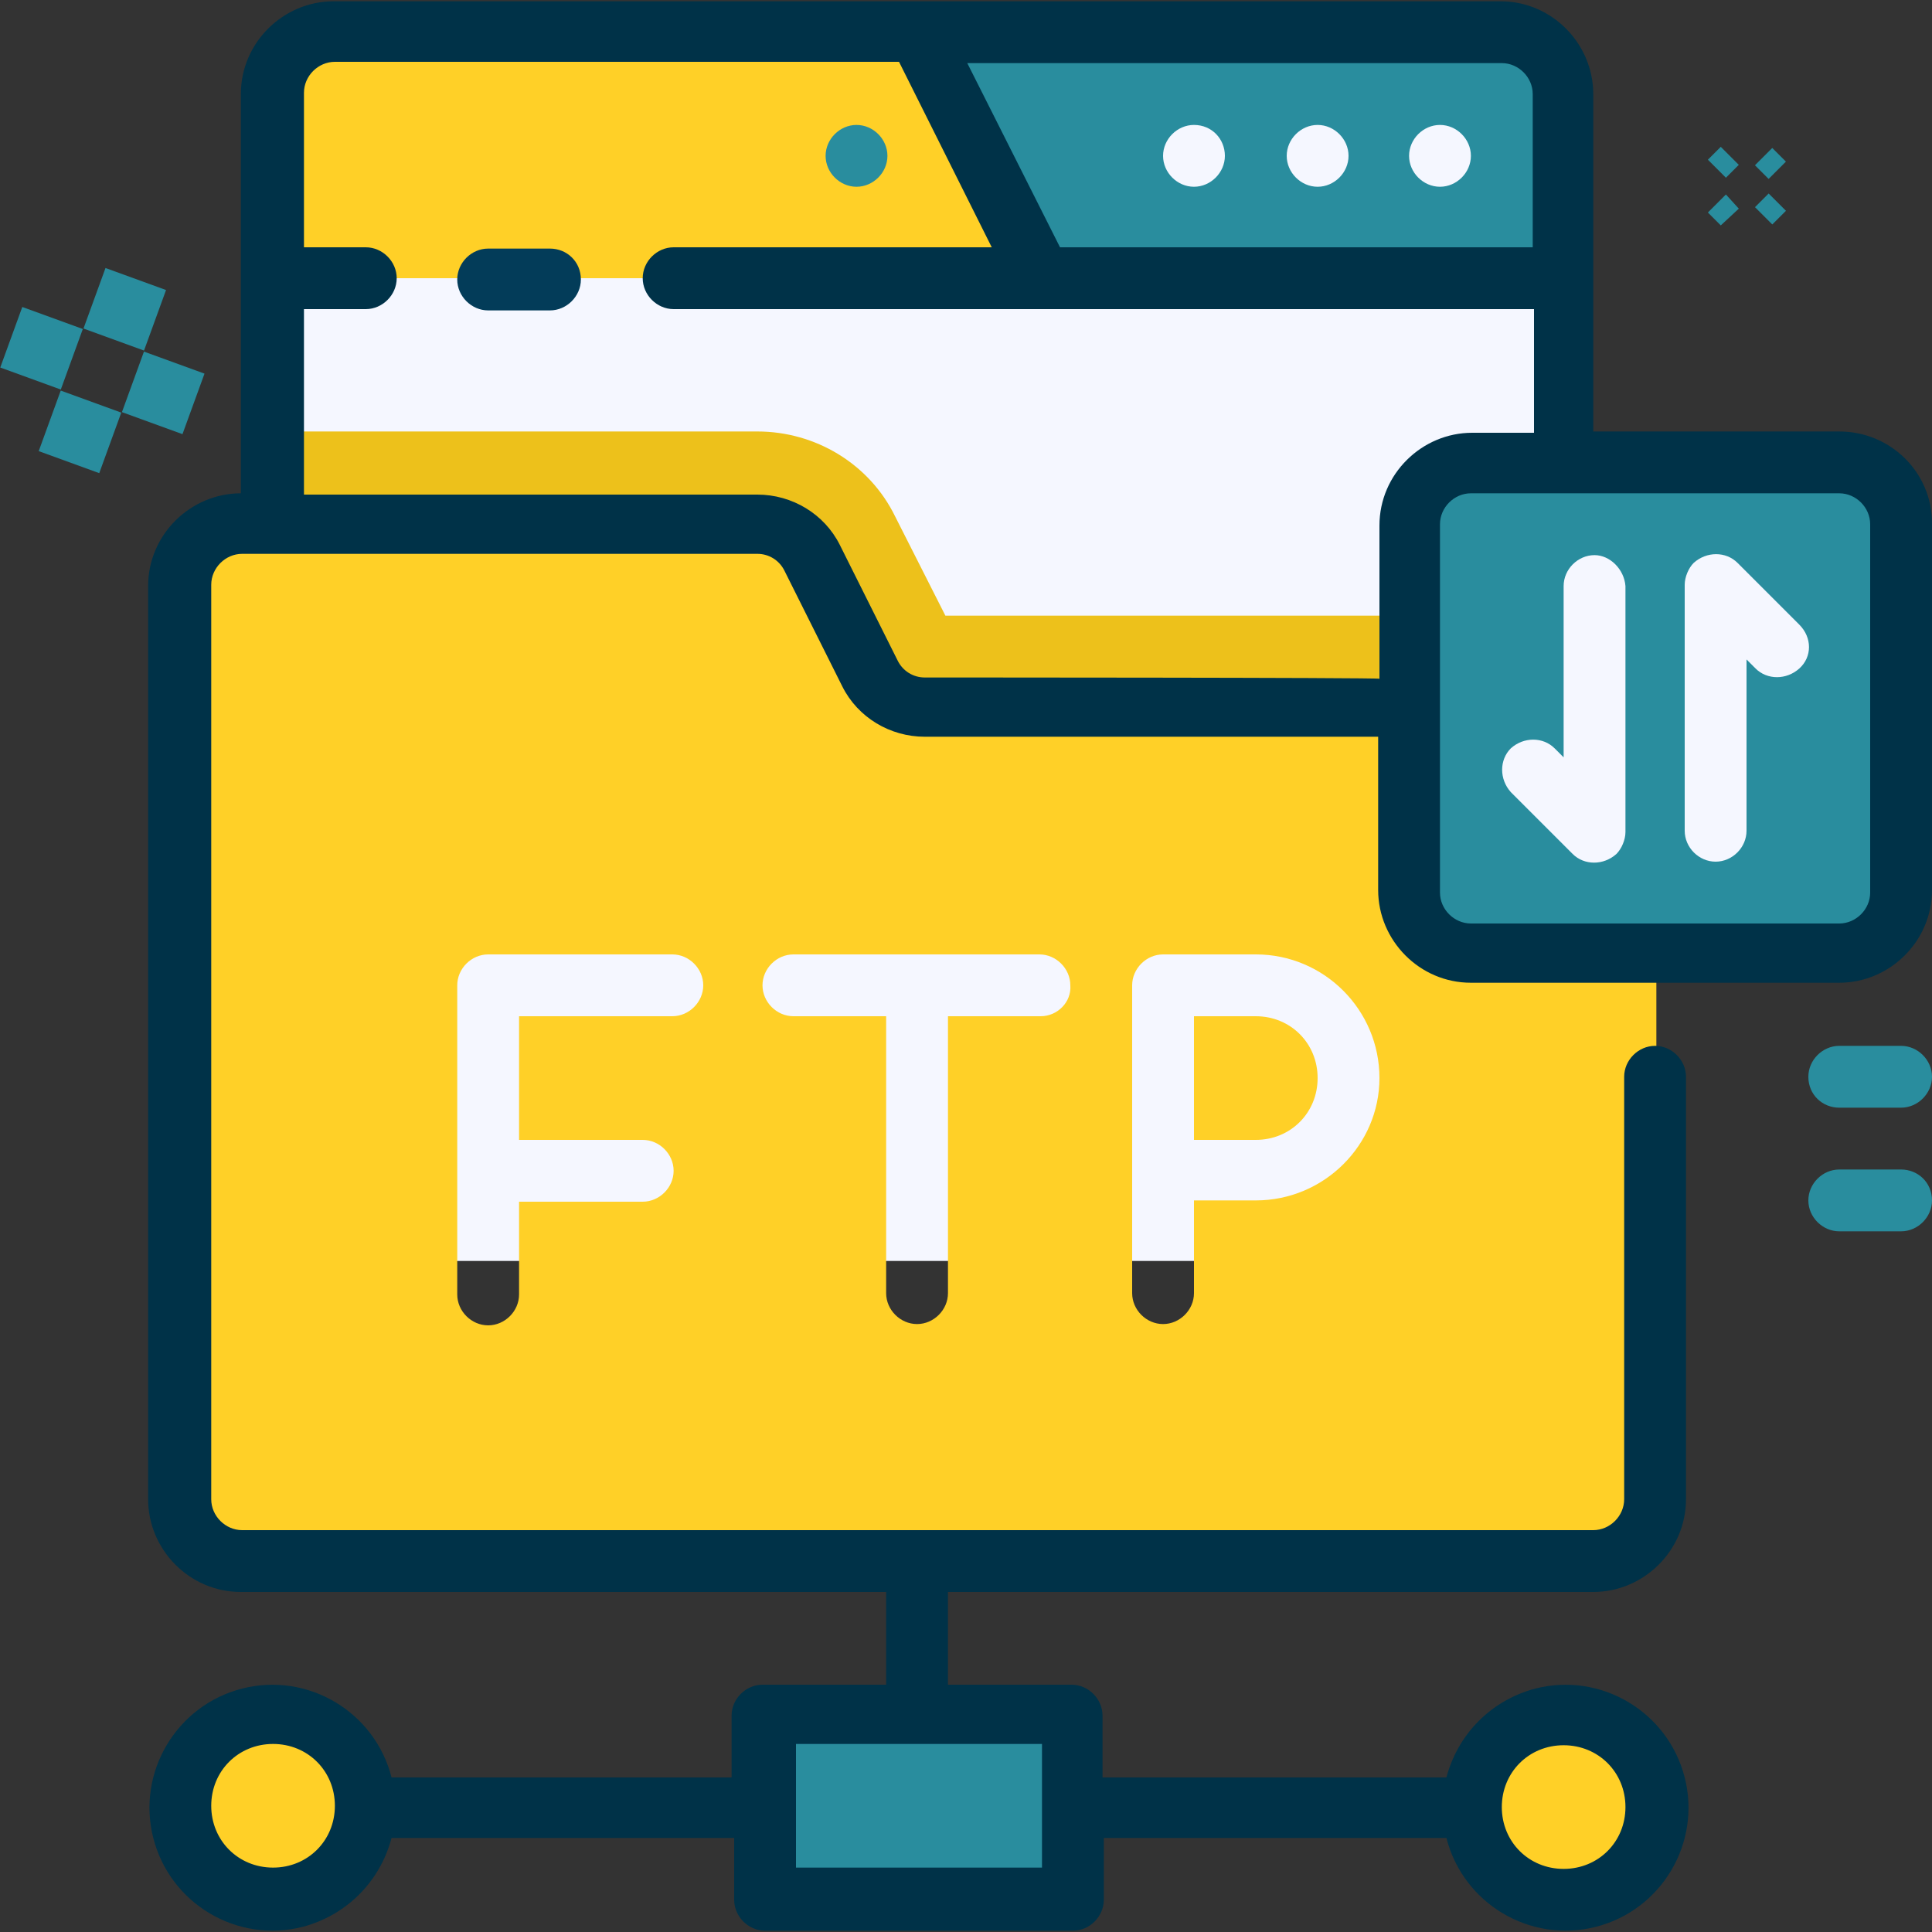 <?xml version="1.0" encoding="utf-8"?>
<!-- Generator: Adobe Illustrator 24.3.0, SVG Export Plug-In . SVG Version: 6.00 Build 0)  -->
<svg version="1.1" id="Layer_1" xmlns="http://www.w3.org/2000/svg" xmlns:xlink="http://www.w3.org/1999/xlink" x="0px" y="0px"
	 width="150px" height="150px" viewBox="0 0 150 150" style="enable-background:new 0 0 150 150;" xml:space="preserve">
<rect x="0" y="0" width="150" height="150" fill="#333333" stroke="none"/>
<style type="text/css">
	.st0{fill:#F5F7FF;}
	.st1{fill:#EDC11B;}
	.st2{fill:#FFD027;}
	.st3{fill:#298D9E;}
	.st4{fill:#033C59;}
	.st5{fill:#003248;}
</style>
<g>
	<path class="st0" d="M21.2,21.6h100.2v76.3H21.2V21.6z"/>
	<path class="st1" d="M121.4,47.8v20.5H21.2V33.5h37.6c4.5,0,8.7,2.5,10.7,6.6l3.9,7.7L121.4,47.8L121.4,47.8z"/>
	<path class="st2" d="M123.8,114H18.8c-2.7,0-4.8-2.1-4.8-4.8v7.2c0,2.7,2.1,4.8,4.8,4.8h104.9c2.7,0,4.8-2.1,4.8-4.8v-7.2
		C128.5,111.9,126.4,114,123.8,114z"/>
	<path class="st3" d="M59.4,133.1h23.9v14.3H59.4C59.4,147.4,59.4,133.1,59.4,133.1z"/>
	<circle class="st2" cx="21.2" cy="140.3" r="7.2"/>
	<circle class="st2" cx="121.4" cy="140.3" r="7.2"/>
	<path class="st3" d="M52.2,2.6h64.4c2.7,0,4.8,2.1,4.8,4.8v14.3H52.2L52.2,2.6C52.2,2.6,52.2,2.6,52.2,2.6z"/>
	<path class="st2" d="M80.8,21.6H21.2V7.3c0-2.7,2.1-4.8,4.8-4.8h45.3L80.8,21.6L80.8,21.6L80.8,21.6z"/>
	<path class="st3" d="M66.5,14.5c-1.3,0-2.4-1.1-2.4-2.4s1.1-2.4,2.4-2.4s2.4,1.1,2.4,2.4S67.8,14.5,66.5,14.5z"/>
	<path class="st0" d="M111.8,9.7c-1.3,0-2.4,1.1-2.4,2.4s1.1,2.4,2.4,2.4s2.4-1.1,2.4-2.4S113.1,9.7,111.8,9.7z"/>
	<path class="st0" d="M102.3,9.7c-1.3,0-2.4,1.1-2.4,2.4s1.1,2.4,2.4,2.4c1.3,0,2.4-1.1,2.4-2.4S103.6,9.7,102.3,9.7z"/>
	<path class="st0" d="M92.7,9.7c-1.3,0-2.4,1.1-2.4,2.4s1.1,2.4,2.4,2.4c1.3,0,2.4-1.1,2.4-2.4S94.1,9.7,92.7,9.7z"/>
	<g>
		<path class="st2" d="M123.8,55H71.8c-1.8,0-3.5-1-4.2-2.7l-4.5-9c-0.8-1.6-2.5-2.7-4.2-2.7h-40c-2.7,0-4.8,2.1-4.8,4.8v70.9
			c0,2.7,2.1,4.8,4.8,4.8h104.9c2.7,0,4.8-2.1,4.8-4.8V59.7C128.5,57.1,126.4,55,123.8,55L123.8,55L123.8,55z M52.2,78.9H40.3v9.6
			h9.6c1.3,0,2.4,1.1,2.4,2.4c0,1.3-1.1,2.4-2.4,2.4h-9.6v7.2c0,1.3-1.1,2.4-2.4,2.4s-2.4-1.1-2.4-2.4V76.5c0-1.3,1.1-2.4,2.4-2.4
			h14.3c1.3,0,2.4,1.1,2.4,2.4C54.6,77.8,53.5,78.9,52.2,78.9L52.2,78.9L52.2,78.9z M80.8,78.9h-7.2v21.5c0,1.3-1.1,2.4-2.4,2.4
			c-1.3,0-2.4-1.1-2.4-2.4V78.9h-7.2c-1.3,0-2.4-1.1-2.4-2.4c0-1.3,1.1-2.4,2.4-2.4h19.1c1.3,0,2.4,1.1,2.4,2.4
			C83.2,77.8,82.1,78.9,80.8,78.9C80.8,78.9,80.8,78.9,80.8,78.9z M97.5,93.2h-4.8v7.2c0,1.3-1.1,2.4-2.4,2.4s-2.4-1.1-2.4-2.4V76.5
			c0-1.3,1.1-2.4,2.4-2.4h7.2c5.3,0,9.6,4.3,9.6,9.6C107.1,88.9,102.8,93.2,97.5,93.2L97.5,93.2L97.5,93.2z"/>
		<path class="st2" d="M97.5,78.9h-4.8v9.6h4.8c2.7,0,4.8-2.1,4.8-4.8C102.3,81,100.2,78.9,97.5,78.9z"/>
	</g>
	<path class="st3" d="M113.5,35.9h29.9c2.3,0,4.1,1.8,4.1,4.1V70c0,2.3-1.8,4.1-4.1,4.1h-29.9c-2.3,0-4.1-1.8-4.1-4.1V40.1
		C109.4,37.8,111.3,35.9,113.5,35.9z"/>
	<path class="st4" d="M42.7,19.3h-4.8c-1.3,0-2.4,1.1-2.4,2.4c0,1.3,1.1,2.4,2.4,2.4h4.8c1.3,0,2.4-1.1,2.4-2.4
		C45.1,20.3,44,19.3,42.7,19.3z"/>
	<path class="st5" d="M142.8,33.5h-19.1V7.3c0-3.9-3.2-7.2-7.2-7.2H25.9c-3.9,0-7.2,3.2-7.2,7.2v31c-3.9,0-7.2,3.2-7.2,7.2v70.9
		c0,3.9,3.2,7.2,7.2,7.2h50.1v7.2h-9.6c-1.3,0-2.4,1.1-2.4,2.4v4.8H30.4c-1.3-5.1-6.5-8.2-11.6-6.9c-5.1,1.3-8.2,6.5-6.9,11.6
		c1.3,5.1,6.5,8.2,11.6,6.9c3.4-0.9,6-3.5,6.9-6.9h26.6v4.8c0,1.3,1.1,2.4,2.4,2.4h23.9c1.3,0,2.4-1.1,2.4-2.4v-4.8h26.6
		c1.3,5.1,6.5,8.2,11.6,6.9c5.1-1.3,8.2-6.5,6.9-11.6c-1.3-5.1-6.5-8.2-11.6-6.9c-3.4,0.9-6,3.5-6.9,6.9H85.6v-4.8
		c0-1.3-1.1-2.4-2.4-2.4h-9.6v-7.2h50.1c3.9,0,7.2-3.2,7.2-7.2V83.6c0-1.3-1.1-2.4-2.4-2.4c-1.3,0-2.4,1.1-2.4,2.4v32.8
		c0,1.3-1.1,2.4-2.4,2.4H18.8c-1.3,0-2.4-1.1-2.4-2.4v-71c0-1.3,1.1-2.4,2.4-2.4h40c0.9,0,1.7,0.5,2.1,1.3l4.5,9
		c1.2,2.4,3.7,3.9,6.4,3.9H107v11.9c0,3.9,3.2,7.2,7.2,7.2h28.6c3.9,0,7.2-3.2,7.2-7.2l0,0V40.6C150,36.7,146.8,33.5,142.8,33.5
		L142.8,33.5L142.8,33.5z M21.2,145c-2.7,0-4.8-2.1-4.8-4.8c0-2.7,2.1-4.8,4.8-4.8s4.8,2.1,4.8,4.8C26,142.9,23.9,145,21.2,145z
		 M121.4,135.5c2.7,0,4.8,2.1,4.8,4.8s-2.1,4.8-4.8,4.8s-4.8-2.1-4.8-4.8C116.6,137.6,118.7,135.5,121.4,135.5z M80.8,145H61.8v-9.6
		h19.1V145z M119,7.3v11.9H82.3L75.1,4.9h41.5C117.9,4.9,119,6,119,7.3z M71.8,52.6c-0.9,0-1.7-0.5-2.1-1.3l-4.5-9
		c-1.2-2.4-3.7-3.9-6.4-3.9H23.6V24h4.8c1.3,0,2.4-1.1,2.4-2.4s-1.1-2.4-2.4-2.4h-4.8v-12c0-1.3,1.1-2.4,2.4-2.4h43.8L77,19.2H52.3
		c-1.3,0-2.4,1.1-2.4,2.4S51,24,52.3,24h66.8v9.6h-4.8c-3.9,0-7.2,3.2-7.2,7.2v11.9C107.1,52.6,71.8,52.6,71.8,52.6z M145.2,69.3
		c0,1.3-1.1,2.4-2.4,2.4h-28.6c-1.3,0-2.4-1.1-2.4-2.4V40.7c0-1.3,1.1-2.4,2.4-2.4h28.6c1.3,0,2.4,1.1,2.4,2.4
		C145.2,40.7,145.2,69.3,145.2,69.3z"/>
	<path class="st0" d="M123.8,43.1c-1.3,0-2.4,1.1-2.4,2.4v13.3l-0.7-0.7c-0.9-0.9-2.4-0.9-3.4,0c-0.9,0.9-0.9,2.4,0,3.4l4.8,4.8
		c0.9,0.9,2.4,0.9,3.4,0c0.4-0.4,0.7-1.1,0.7-1.7V45.5C126.1,44.2,125,43.1,123.8,43.1C123.7,43.1,123.8,43.1,123.8,43.1z"/>
	<path class="st0" d="M139.7,48.5l-4.8-4.8c-0.9-0.9-2.4-0.9-3.4,0c-0.4,0.4-0.7,1.1-0.7,1.7v19.1c0,1.3,1.1,2.4,2.4,2.4
		c1.3,0,2.4-1.1,2.4-2.4V51.2l0.7,0.7c0.9,0.9,2.4,0.9,3.4,0C140.7,51,140.7,49.5,139.7,48.5C139.8,48.5,139.7,48.5,139.7,48.5z"/>
	<path class="st3" d="M142.8,86h4.8c1.3,0,2.4-1.1,2.4-2.4c0-1.3-1.1-2.4-2.4-2.4h-4.8c-1.3,0-2.4,1.1-2.4,2.4
		C140.4,85,141.5,86,142.8,86z"/>
	<path class="st3" d="M147.6,90.8h-4.8c-1.3,0-2.4,1.1-2.4,2.4c0,1.3,1.1,2.4,2.4,2.4h4.8c1.3,0,2.4-1.1,2.4-2.4
		C150,91.8,148.9,90.8,147.6,90.8z"/>
	<g>
		<rect x="7.2" y="21.5" transform="matrix(0.342 -0.94 0.94 0.342 -16.191 24.923)" class="st3" width="5" height="5"/>
		<rect x="3.7" y="31" transform="matrix(0.342 -0.94 0.94 0.342 -27.4 27.901)" class="st3" width="5" height="5"/>
		<rect x="10.2" y="28" transform="matrix(0.342 -0.94 0.94 0.342 -20.341 32.01)" class="st3" width="5" height="5"/>
		<rect x="0.7" y="24.5" transform="matrix(0.342 -0.94 0.94 0.342 -23.249 20.813)" class="st3" width="5" height="5"/>
	</g>
	<g>
		
			<rect x="136.8" y="15.3" transform="matrix(0.707 -0.707 0.707 0.707 28.723 101.984)" class="st3" width="1.5" height="1.9"/>
		<polyline class="st3" points="132.6,16.5 134,15.1 135,16.2 133.6,17.5 132.6,16.5 		"/>
		
			<rect x="136.5" y="11.9" transform="matrix(0.707 -0.707 0.707 0.707 31.335 100.923)" class="st3" width="1.9" height="1.5"/>
		<polyline class="st3" points="132.6,12.4 133.6,11.4 135,12.8 134,13.8 132.6,12.4 		"/>
	</g>
</g>
</svg>
